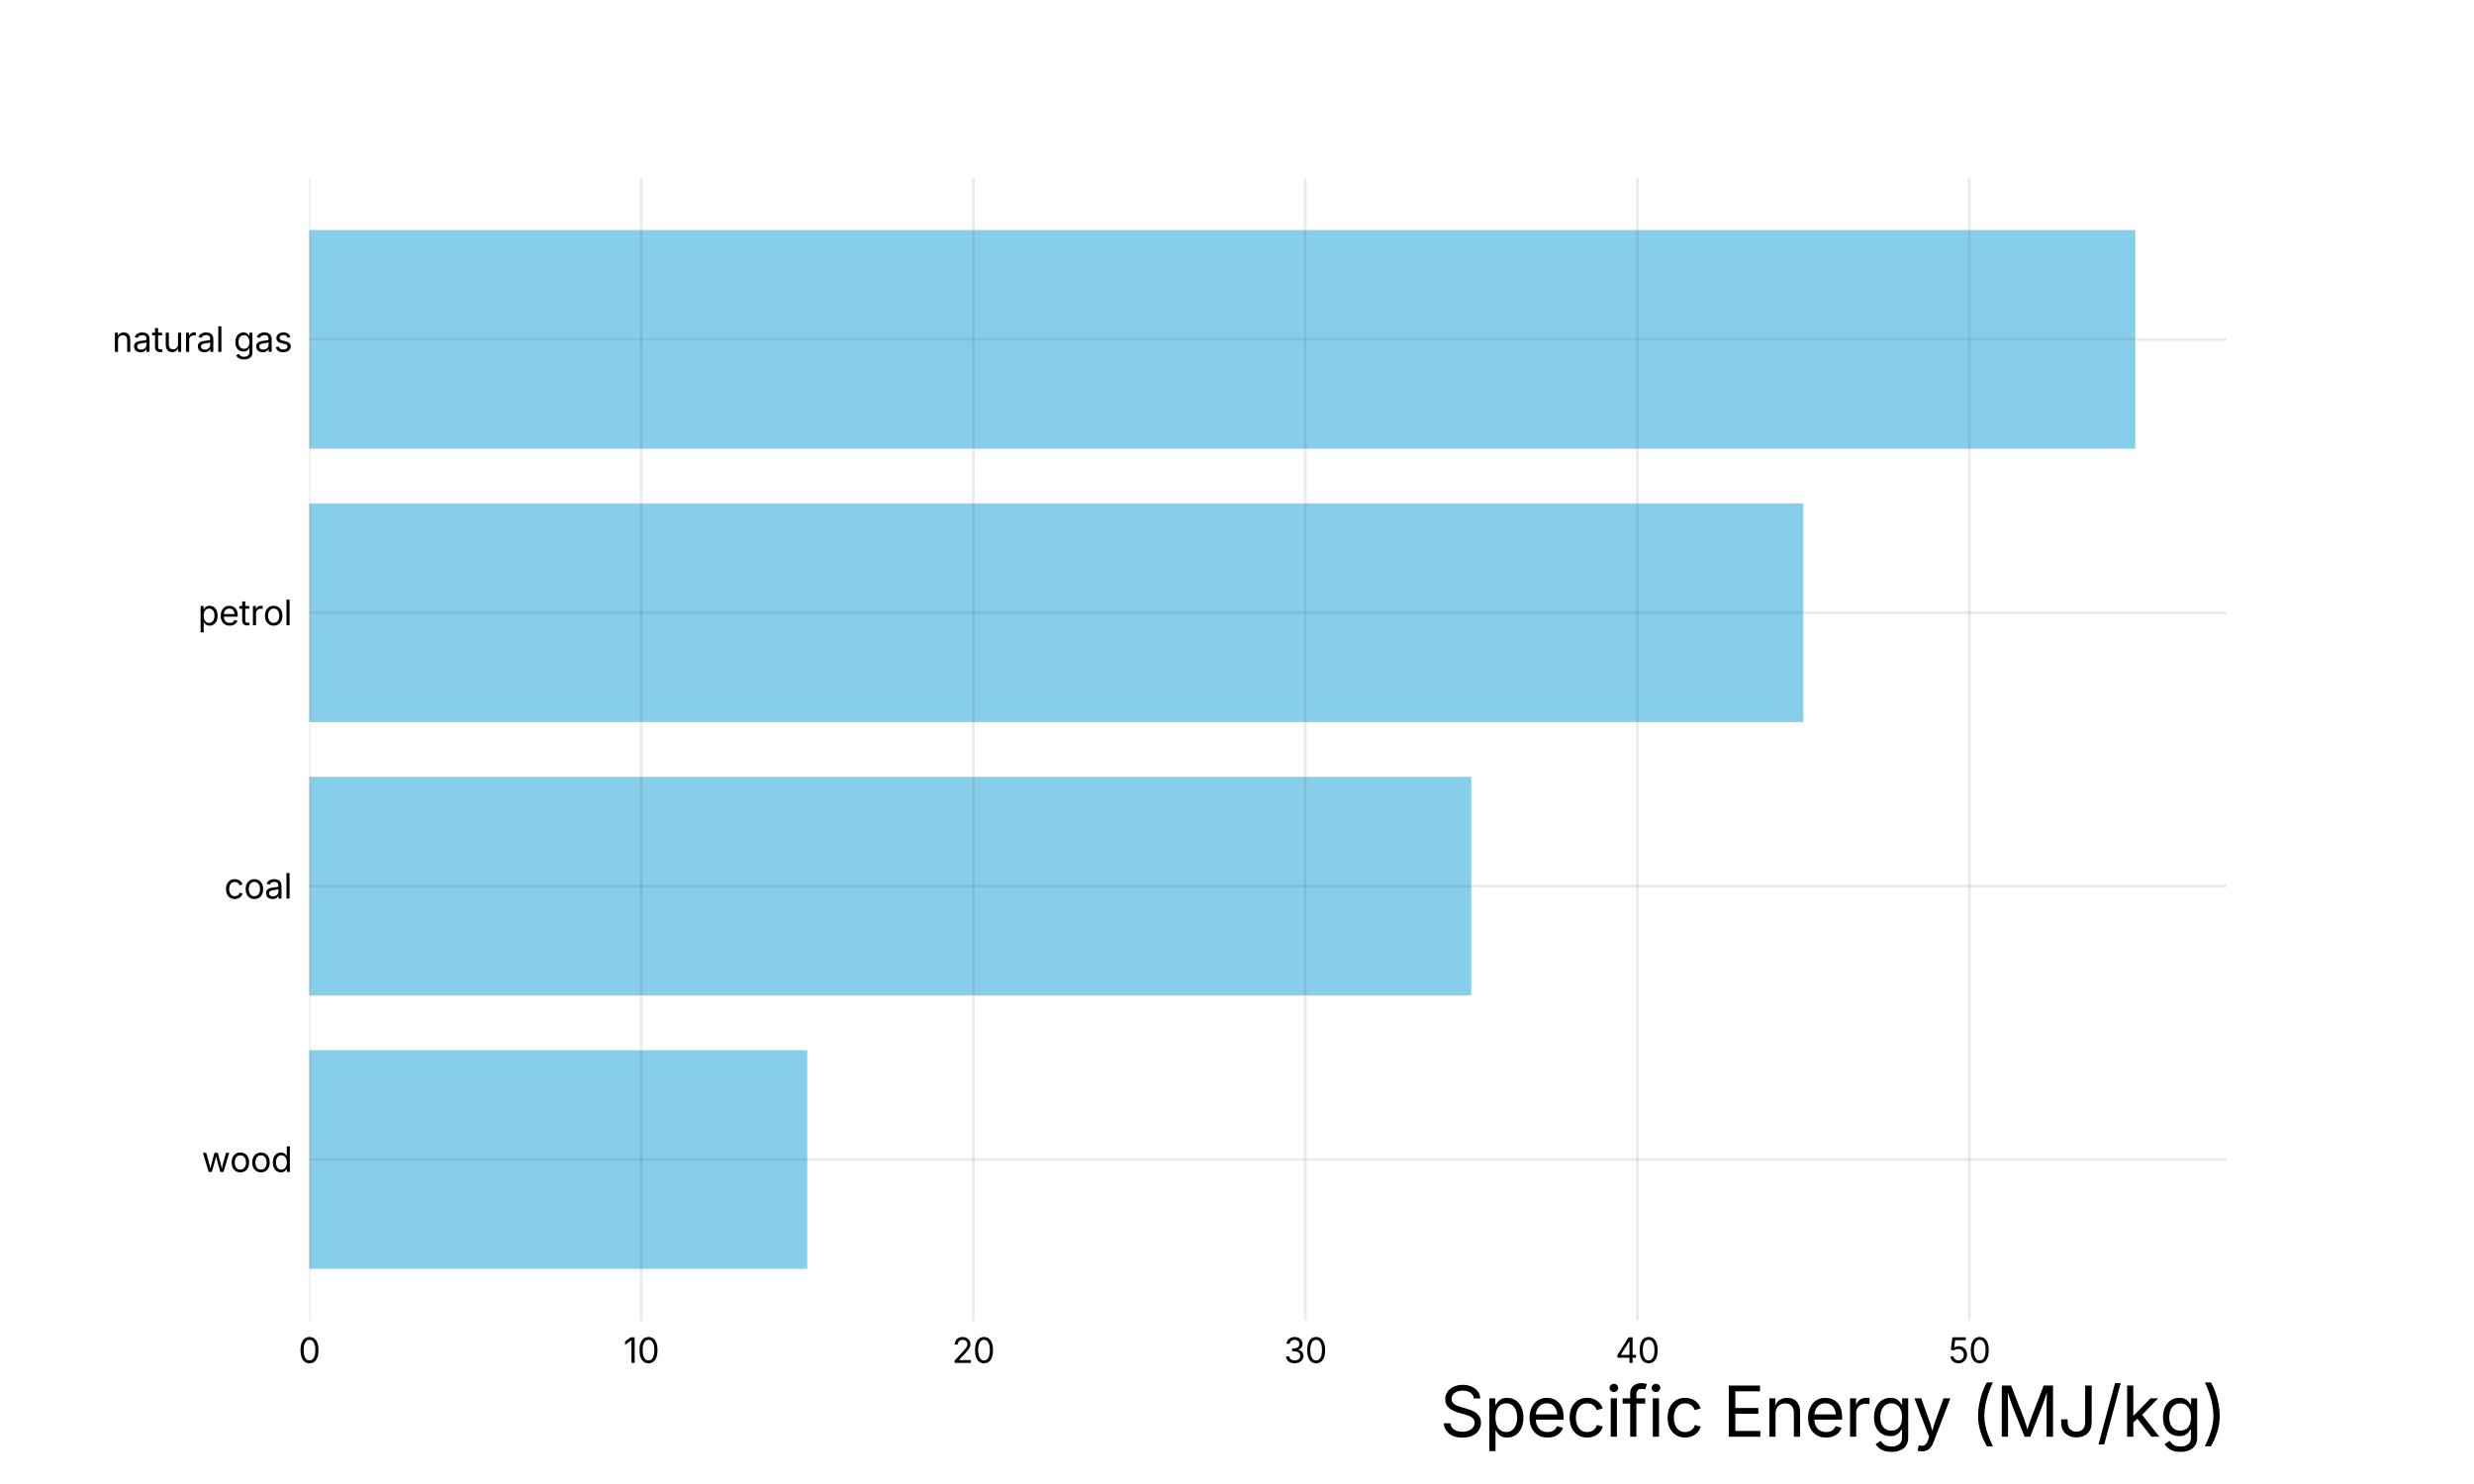 <?xml version="1.0" encoding="utf-8" standalone="no"?>
<!DOCTYPE svg PUBLIC "-//W3C//DTD SVG 1.1//EN"
  "http://www.w3.org/Graphics/SVG/1.1/DTD/svg11.dtd">
<svg xmlns:xlink="http://www.w3.org/1999/xlink" width="720pt" height="432pt" viewBox="0 0 720 432" xmlns="http://www.w3.org/2000/svg" version="1.1">
 <defs>
  <style type="text/css">*{stroke-linejoin: round; stroke-linecap: butt}</style>
 </defs>
 <g id="figure_1">
  <g id="patch_1">
   <path d="M 0 432 
L 720 432 
L 720 0 
L 0 0 
z
" style="fill: #ffffff"/>
  </g>
  <g id="axes_1">
   <g id="patch_2">
    <path d="M 90 384.48 
L 648 384.48 
L 648 51.84 
L 90 51.84 
z
" style="fill: #ffffff"/>
   </g>
   <g id="patch_3">
    <path d="M 90 369.36 
L 234.935 369.36 
L 234.935 305.697 
L 90 305.697 
z
" clip-path="url(#p40b8582f1f)" style="fill: #87ceeb"/>
   </g>
   <g id="patch_4">
    <path d="M 90 289.781 
L 428.182 289.781 
L 428.182 226.118 
L 90 226.118 
z
" clip-path="url(#p40b8582f1f)" style="fill: #87ceeb"/>
   </g>
   <g id="patch_5">
    <path d="M 90 210.202 
L 524.805 210.202 
L 524.805 146.539 
L 90 146.539 
z
" clip-path="url(#p40b8582f1f)" style="fill: #87ceeb"/>
   </g>
   <g id="patch_6">
    <path d="M 90 130.623 
L 621.429 130.623 
L 621.429 66.96 
L 90 66.96 
z
" clip-path="url(#p40b8582f1f)" style="fill: #87ceeb"/>
   </g>
   <g id="matplotlib.axis_1">
    <g id="xtick_1">
     <g id="line2d_1">
      <path d="M 90 384.48 
L 90 51.84 
" clip-path="url(#p40b8582f1f)" style="fill: none; stroke: #383838; stroke-opacity: 0.1; stroke-width: 0.8; stroke-linecap: square"/>
     </g>
     <g id="line2d_2"/>
     <g id="text_1">
      <!-- 0 -->
      <g transform="translate(86.845 396.755) scale(0.1 -0.1)">
       <defs>
        <path id="Inter-Regular-30" d="M 2019 -63 
Q 1500 -63 1134 218 
Q 769 500 575 1033 
Q 381 1566 381 2325 
Q 381 3081 576 3615 
Q 772 4150 1137 4434 
Q 1503 4719 2019 4719 
Q 2534 4719 2901 4434 
Q 3269 4150 3462 3615 
Q 3656 3081 3656 2325 
Q 3656 1569 3464 1034 
Q 3272 500 2906 218 
Q 2541 -63 2019 -63 
z
M 2019 456 
Q 2359 456 2596 678 
Q 2834 900 2959 1317 
Q 3084 1734 3084 2325 
Q 3084 2919 2959 3339 
Q 2834 3759 2596 3981 
Q 2359 4203 2019 4203 
Q 1678 4203 1440 3979 
Q 1203 3756 1078 3337 
Q 953 2919 953 2325 
Q 953 1734 1078 1317 
Q 1203 900 1440 678 
Q 1678 456 2019 456 
z
" transform="scale(0.016)"/>
       </defs>
       <use xlink:href="#Inter-Regular-30"/>
      </g>
     </g>
    </g>
    <g id="xtick_2">
     <g id="line2d_3">
      <path d="M 186.623 384.48 
L 186.623 51.84 
" clip-path="url(#p40b8582f1f)" style="fill: none; stroke: #383838; stroke-opacity: 0.1; stroke-width: 0.8; stroke-linecap: square"/>
     </g>
     <g id="line2d_4"/>
     <g id="text_2">
      <!-- 10 -->
      <g transform="translate(181.435 396.755) scale(0.1 -0.1)">
       <defs>
        <path id="Inter-Regular-31" d="M 2041 4656 
L 2041 0 
L 1456 0 
L 1456 4106 
L 1425 4106 
L 300 3272 
L 300 3909 
L 1313 4656 
L 2041 4656 
z
" transform="scale(0.016)"/>
       </defs>
       <use xlink:href="#Inter-Regular-31"/>
       <use xlink:href="#Inter-Regular-30" transform="translate(40.674 0)"/>
      </g>
     </g>
    </g>
    <g id="xtick_3">
     <g id="line2d_5">
      <path d="M 283.247 384.48 
L 283.247 51.84 
" clip-path="url(#p40b8582f1f)" style="fill: none; stroke: #383838; stroke-opacity: 0.1; stroke-width: 0.8; stroke-linecap: square"/>
     </g>
     <g id="line2d_6"/>
     <g id="text_3">
      <!-- 20 -->
      <g transform="translate(277.043 396.755) scale(0.1 -0.1)">
       <defs>
        <path id="Inter-Regular-32" d="M 481 0 
L 481 428 
L 2028 2106 
Q 2288 2388 2459 2600 
Q 2631 2813 2718 3005 
Q 2806 3197 2806 3413 
Q 2806 3656 2690 3834 
Q 2575 4013 2378 4108 
Q 2181 4203 1931 4203 
Q 1666 4203 1470 4095 
Q 1275 3988 1169 3792 
Q 1063 3597 1063 3334 
L 494 3334 
Q 494 3747 684 4059 
Q 875 4372 1203 4545 
Q 1531 4719 1947 4719 
Q 2363 4719 2683 4545 
Q 3003 4372 3186 4078 
Q 3369 3784 3369 3419 
Q 3369 3166 3278 2927 
Q 3188 2688 2959 2384 
Q 2731 2081 2319 1644 
L 1300 559 
L 1300 522 
L 3447 522 
L 3447 0 
L 481 0 
z
" transform="scale(0.016)"/>
       </defs>
       <use xlink:href="#Inter-Regular-32"/>
       <use xlink:href="#Inter-Regular-30" transform="translate(60.986 0)"/>
      </g>
     </g>
    </g>
    <g id="xtick_4">
     <g id="line2d_7">
      <path d="M 379.87 384.48 
L 379.87 51.84 
" clip-path="url(#p40b8582f1f)" style="fill: none; stroke: #383838; stroke-opacity: 0.1; stroke-width: 0.8; stroke-linecap: square"/>
     </g>
     <g id="line2d_8"/>
     <g id="text_4">
      <!-- 30 -->
      <g transform="translate(373.627 396.755) scale(0.1 -0.1)">
       <defs>
        <path id="Inter-Regular-33" d="M 1984 -63 
Q 1528 -63 1175 93 
Q 822 250 614 528 
Q 406 806 391 1175 
L 991 1175 
Q 1009 953 1142 792 
Q 1275 631 1492 545 
Q 1709 459 1975 459 
Q 2269 459 2495 561 
Q 2722 663 2853 847 
Q 2984 1031 2984 1272 
Q 2984 1525 2857 1717 
Q 2731 1909 2490 2018 
Q 2250 2128 1903 2128 
L 1525 2128 
L 1525 2644 
L 1903 2644 
Q 2175 2644 2383 2742 
Q 2591 2841 2706 3019 
Q 2822 3197 2822 3438 
Q 2822 3669 2720 3841 
Q 2619 4013 2431 4108 
Q 2244 4203 1991 4203 
Q 1753 4203 1545 4117 
Q 1338 4031 1205 3872 
Q 1072 3713 1063 3484 
L 491 3484 
Q 503 3850 709 4128 
Q 916 4406 1255 4562 
Q 1594 4719 2003 4719 
Q 2438 4719 2752 4544 
Q 3066 4369 3234 4084 
Q 3403 3800 3403 3469 
Q 3403 3075 3195 2800 
Q 2988 2525 2631 2419 
L 2631 2381 
Q 2928 2334 3139 2181 
Q 3350 2028 3461 1793 
Q 3572 1559 3572 1266 
Q 3572 884 3365 584 
Q 3159 284 2800 110 
Q 2441 -63 1984 -63 
z
" transform="scale(0.016)"/>
       </defs>
       <use xlink:href="#Inter-Regular-33"/>
       <use xlink:href="#Inter-Regular-30" transform="translate(61.768 0)"/>
      </g>
     </g>
    </g>
    <g id="xtick_5">
     <g id="line2d_9">
      <path d="M 476.494 384.48 
L 476.494 51.84 
" clip-path="url(#p40b8582f1f)" style="fill: none; stroke: #383838; stroke-opacity: 0.1; stroke-width: 0.8; stroke-linecap: square"/>
     </g>
     <g id="line2d_10"/>
     <g id="text_5">
      <!-- 40 -->
      <g transform="translate(470.109 396.755) scale(0.1 -0.1)">
       <defs>
        <path id="Inter-Regular-34" d="M 375 947 
L 375 1431 
L 2413 4656 
L 2772 4656 
L 2772 3913 
L 2531 3913 
L 1009 1506 
L 1009 1469 
L 3766 1469 
L 3766 947 
L 375 947 
z
M 2566 0 
L 2566 1091 
L 2569 1319 
L 2569 4656 
L 3134 4656 
L 3134 0 
L 2566 0 
z
" transform="scale(0.016)"/>
       </defs>
       <use xlink:href="#Inter-Regular-34"/>
       <use xlink:href="#Inter-Regular-30" transform="translate(64.6 0)"/>
      </g>
     </g>
    </g>
    <g id="xtick_6">
     <g id="line2d_11">
      <path d="M 573.117 384.48 
L 573.117 51.84 
" clip-path="url(#p40b8582f1f)" style="fill: none; stroke: #383838; stroke-opacity: 0.1; stroke-width: 0.8; stroke-linecap: square"/>
     </g>
     <g id="line2d_12"/>
     <g id="text_6">
      <!-- 50 -->
      <g transform="translate(566.996 396.755) scale(0.1 -0.1)">
       <defs>
        <path id="Inter-Regular-35" d="M 1863 -63 
Q 1453 -63 1128 98 
Q 803 259 609 539 
Q 416 819 400 1175 
L 975 1175 
Q 994 969 1116 806 
Q 1238 644 1433 551 
Q 1628 459 1863 459 
Q 2144 459 2364 590 
Q 2584 722 2709 953 
Q 2834 1184 2834 1478 
Q 2834 1778 2703 2015 
Q 2572 2253 2345 2389 
Q 2119 2525 1825 2525 
Q 1609 2525 1387 2456 
Q 1166 2388 1028 2281 
L 472 2350 
L 747 4656 
L 3197 4656 
L 3197 4134 
L 1247 4134 
L 1088 2775 
L 1113 2775 
Q 1256 2894 1475 2970 
Q 1694 3047 1934 3047 
Q 2253 3047 2523 2931 
Q 2794 2816 2994 2605 
Q 3194 2394 3305 2109 
Q 3416 1825 3416 1488 
Q 3416 1041 3214 691 
Q 3013 341 2663 139 
Q 2313 -63 1863 -63 
z
" transform="scale(0.016)"/>
       </defs>
       <use xlink:href="#Inter-Regular-35"/>
       <use xlink:href="#Inter-Regular-30" transform="translate(59.326 0)"/>
      </g>
     </g>
    </g>
    <g id="text_7">
     <!-- Specific Energy (MJ/kg) -->
     <g transform="translate(419.022 418.236) scale(0.2 -0.2)">
      <defs>
       <path id="Inter-Regular-53" d="M 2053 -81 
Q 1550 -81 1179 81 
Q 809 244 600 536 
Q 391 828 363 1219 
L 972 1219 
Q 997 956 1150 786 
Q 1303 616 1542 533 
Q 1781 450 2053 450 
Q 2369 450 2620 553 
Q 2872 656 3019 843 
Q 3166 1031 3166 1278 
Q 3166 1503 3039 1643 
Q 2913 1784 2703 1875 
Q 2494 1966 2244 2034 
L 1681 2194 
Q 1119 2353 806 2650 
Q 494 2947 494 3409 
Q 494 3803 706 4098 
Q 919 4394 1281 4556 
Q 1644 4719 2094 4719 
Q 2553 4719 2906 4556 
Q 3259 4394 3464 4114 
Q 3669 3834 3681 3481 
L 3100 3481 
Q 3059 3822 2775 4008 
Q 2491 4194 2075 4194 
Q 1775 4194 1548 4095 
Q 1322 3997 1197 3826 
Q 1072 3656 1072 3438 
Q 1072 3194 1223 3045 
Q 1375 2897 1583 2814 
Q 1791 2731 1959 2684 
L 2425 2556 
Q 2613 2506 2839 2418 
Q 3066 2331 3272 2186 
Q 3478 2041 3611 1817 
Q 3744 1594 3744 1269 
Q 3744 888 3545 581 
Q 3347 275 2969 97 
Q 2591 -81 2053 -81 
z
" transform="scale(0.016)"/>
       <path id="Inter-Regular-70" d="M 494 -1306 
L 494 3494 
L 1038 3494 
L 1038 2934 
L 1100 2934 
Q 1159 3028 1265 3170 
Q 1372 3313 1572 3425 
Q 1772 3538 2113 3538 
Q 2550 3538 2883 3319 
Q 3216 3100 3405 2695 
Q 3594 2291 3594 1738 
Q 3594 1181 3406 775 
Q 3219 369 2886 147 
Q 2553 -75 2116 -75 
Q 1784 -75 1581 39 
Q 1378 153 1268 298 
Q 1159 444 1100 541 
L 1056 541 
L 1056 -1306 
L 494 -1306 
z
M 2031 428 
Q 2359 428 2579 604 
Q 2800 781 2911 1079 
Q 3022 1378 3022 1744 
Q 3022 2106 2912 2398 
Q 2803 2691 2583 2862 
Q 2363 3034 2031 3034 
Q 1709 3034 1490 2871 
Q 1272 2709 1161 2420 
Q 1050 2131 1050 1744 
Q 1050 1356 1162 1059 
Q 1275 763 1495 595 
Q 1716 428 2031 428 
z
" transform="scale(0.016)"/>
       <path id="Inter-Regular-65" d="M 1963 -75 
Q 1456 -75 1089 150 
Q 722 375 523 778 
Q 325 1181 325 1719 
Q 325 2256 519 2665 
Q 713 3075 1067 3306 
Q 1422 3538 1897 3538 
Q 2175 3538 2445 3445 
Q 2716 3353 2936 3148 
Q 3156 2944 3287 2609 
Q 3419 2275 3419 1791 
L 3419 1556 
L 706 1556 
L 706 2031 
L 3116 2031 
L 2853 1856 
Q 2853 2200 2745 2467 
Q 2638 2734 2425 2886 
Q 2213 3038 1897 3038 
Q 1581 3038 1356 2883 
Q 1131 2728 1012 2479 
Q 894 2231 894 1947 
L 894 1631 
Q 894 1244 1028 973 
Q 1163 703 1405 564 
Q 1647 425 1966 425 
Q 2172 425 2340 484 
Q 2509 544 2631 664 
Q 2753 784 2819 963 
L 3363 813 
Q 3281 550 3087 350 
Q 2894 150 2608 37 
Q 2322 -75 1963 -75 
z
" transform="scale(0.016)"/>
       <path id="Inter-Regular-63" d="M 1916 -75 
Q 1441 -75 1083 150 
Q 725 375 525 781 
Q 325 1188 325 1725 
Q 325 2272 525 2680 
Q 725 3088 1083 3313 
Q 1441 3538 1916 3538 
Q 2169 3538 2394 3472 
Q 2619 3406 2805 3282 
Q 2991 3159 3125 2979 
Q 3259 2800 3331 2572 
L 2791 2419 
Q 2753 2553 2675 2665 
Q 2597 2778 2486 2861 
Q 2375 2944 2231 2989 
Q 2088 3034 1916 3034 
Q 1566 3034 1341 2851 
Q 1116 2669 1006 2372 
Q 897 2075 897 1725 
Q 897 1381 1006 1086 
Q 1116 791 1341 609 
Q 1566 428 1916 428 
Q 2091 428 2237 475 
Q 2384 522 2498 608 
Q 2613 694 2691 812 
Q 2769 931 2806 1072 
L 3344 919 
Q 3275 684 3139 501 
Q 3003 319 2815 189 
Q 2628 59 2400 -8 
Q 2172 -75 1916 -75 
z
" transform="scale(0.016)"/>
       <path id="Inter-Regular-69" d="M 494 0 
L 494 3494 
L 1056 3494 
L 1056 0 
L 494 0 
z
M 778 4066 
Q 619 4066 503 4175 
Q 388 4284 388 4438 
Q 388 4594 503 4701 
Q 619 4809 778 4809 
Q 941 4809 1056 4701 
Q 1172 4594 1172 4438 
Q 1172 4284 1056 4175 
Q 941 4066 778 4066 
z
" transform="scale(0.016)"/>
       <path id="Inter-Regular-66" d="M 2119 3494 
L 2119 3013 
L 63 3013 
L 63 3494 
L 2119 3494 
z
M 750 0 
L 750 3959 
Q 750 4263 892 4466 
Q 1034 4669 1262 4772 
Q 1491 4875 1744 4875 
Q 1944 4875 2075 4842 
Q 2206 4809 2269 4781 
L 2113 4300 
Q 2069 4316 1998 4334 
Q 1928 4353 1809 4353 
Q 1550 4353 1431 4220 
Q 1313 4088 1313 3834 
L 1313 0 
L 750 0 
z
" transform="scale(0.016)"/>
       <path id="Inter-Regular-20" transform="scale(0.016)"/>
       <path id="Inter-Regular-45" d="M 563 0 
L 563 4656 
L 3400 4656 
L 3400 4131 
L 1156 4131 
L 1156 2613 
L 3247 2613 
L 3247 2088 
L 1156 2088 
L 1156 525 
L 3428 525 
L 3428 0 
L 563 0 
z
" transform="scale(0.016)"/>
       <path id="Inter-Regular-6e" d="M 1056 2094 
L 1056 0 
L 494 0 
L 494 3494 
L 1034 3494 
L 1038 2647 
L 959 2647 
Q 1119 3131 1414 3334 
Q 1709 3538 2106 3538 
Q 2459 3538 2725 3392 
Q 2991 3247 3139 2955 
Q 3288 2663 3288 2219 
L 3288 0 
L 2725 0 
L 2725 2172 
Q 2725 2575 2514 2803 
Q 2303 3031 1938 3031 
Q 1688 3031 1488 2922 
Q 1288 2813 1172 2603 
Q 1056 2394 1056 2094 
z
" transform="scale(0.016)"/>
       <path id="Inter-Regular-72" d="M 494 0 
L 494 3494 
L 1038 3494 
L 1038 2956 
L 1075 2956 
Q 1172 3222 1420 3383 
Q 1669 3544 1981 3544 
Q 2044 3544 2130 3541 
Q 2216 3538 2266 3534 
L 2266 2969 
Q 2241 2975 2141 2987 
Q 2041 3000 1928 3000 
Q 1678 3000 1479 2895 
Q 1281 2791 1168 2608 
Q 1056 2425 1056 2188 
L 1056 0 
L 494 0 
z
" transform="scale(0.016)"/>
       <path id="Inter-Regular-67" d="M 1909 -1381 
Q 1522 -1381 1239 -1282 
Q 956 -1184 768 -1021 
Q 581 -859 472 -669 
L 928 -375 
Q 1003 -475 1114 -597 
Q 1225 -719 1414 -805 
Q 1603 -891 1909 -891 
Q 2328 -891 2598 -691 
Q 2869 -491 2869 -59 
L 2869 641 
L 2816 641 
Q 2756 541 2648 403 
Q 2541 266 2339 161 
Q 2138 56 1800 56 
Q 1381 56 1047 254 
Q 713 453 519 834 
Q 325 1216 325 1763 
Q 325 2303 515 2701 
Q 706 3100 1042 3319 
Q 1378 3538 1813 3538 
Q 2150 3538 2351 3427 
Q 2553 3316 2662 3172 
Q 2772 3028 2831 2934 
L 2884 2934 
L 2884 3494 
L 3431 3494 
L 3431 -91 
Q 3431 -541 3228 -827 
Q 3025 -1113 2679 -1247 
Q 2334 -1381 1909 -1381 
z
M 1894 556 
Q 2213 556 2431 701 
Q 2650 847 2762 1120 
Q 2875 1394 2875 1775 
Q 2875 2147 2764 2430 
Q 2653 2713 2434 2873 
Q 2216 3034 1894 3034 
Q 1563 3034 1341 2864 
Q 1119 2694 1008 2409 
Q 897 2125 897 1775 
Q 897 1416 1009 1141 
Q 1122 866 1344 711 
Q 1566 556 1894 556 
z
" transform="scale(0.016)"/>
       <path id="Inter-Regular-79" d="M 438 -1266 
L 581 -778 
L 641 -794 
Q 813 -838 953 -817 
Q 1094 -797 1206 -678 
Q 1319 -559 1403 -309 
L 1503 -19 
L 169 3494 
L 784 3494 
L 1528 1422 
Q 1647 1097 1728 778 
Q 1809 459 1900 159 
L 1694 159 
Q 1784 459 1867 779 
Q 1950 1100 2066 1422 
L 2816 3494 
L 3428 3494 
L 1894 -522 
Q 1788 -800 1639 -979 
Q 1491 -1159 1294 -1245 
Q 1097 -1331 850 -1331 
Q 700 -1331 590 -1309 
Q 481 -1288 438 -1266 
z
" transform="scale(0.016)"/>
       <path id="Inter-Regular-28" d="M 681 1897 
Q 681 2406 786 2964 
Q 891 3522 1072 4039 
Q 1253 4556 1488 4941 
L 2034 4941 
Q 1794 4450 1617 3919 
Q 1441 3388 1347 2870 
Q 1253 2353 1253 1897 
Q 1253 1481 1336 1056 
Q 1419 631 1592 157 
Q 1766 -316 2034 -872 
L 1488 -872 
Q 1091 -194 886 509 
Q 681 1213 681 1897 
z
" transform="scale(0.016)"/>
       <path id="Inter-Regular-4d" d="M 563 0 
L 563 4656 
L 1406 4656 
L 2553 1719 
Q 2594 1616 2645 1461 
Q 2697 1306 2755 1125 
Q 2813 944 2866 764 
Q 2919 584 2959 431 
L 2828 431 
Q 2872 575 2925 751 
Q 2978 928 3036 1111 
Q 3094 1294 3147 1453 
Q 3200 1613 3241 1719 
L 4372 4656 
L 5219 4656 
L 5219 0 
L 4634 0 
L 4634 2659 
Q 4634 2803 4636 2987 
Q 4638 3172 4642 3375 
Q 4647 3578 4651 3787 
Q 4656 3997 4659 4194 
L 4709 4194 
Q 4644 3978 4570 3754 
Q 4497 3531 4426 3323 
Q 4356 3116 4293 2944 
Q 4231 2772 4188 2659 
L 3147 0 
L 2631 0 
L 1575 2659 
Q 1531 2769 1472 2936 
Q 1413 3103 1342 3308 
Q 1272 3513 1197 3739 
Q 1122 3966 1044 4194 
L 1100 4194 
Q 1106 4019 1111 3816 
Q 1116 3613 1119 3405 
Q 1122 3197 1125 3005 
Q 1128 2813 1128 2659 
L 1128 0 
L 563 0 
z
" transform="scale(0.016)"/>
       <path id="Inter-Regular-4a" d="M 1703 -63 
Q 1088 -63 700 300 
Q 313 663 313 1331 
L 313 1581 
L 906 1581 
L 906 1331 
Q 906 906 1125 682 
Q 1344 459 1703 459 
Q 2059 459 2278 682 
Q 2497 906 2497 1331 
L 2497 4656 
L 3091 4656 
L 3091 1331 
Q 3091 663 2705 300 
Q 2319 -63 1703 -63 
z
" transform="scale(0.016)"/>
       <path id="Inter-Regular-2f" d="M 2163 4875 
L 663 -700 
L 144 -700 
L 1644 4875 
L 2163 4875 
z
" transform="scale(0.016)"/>
       <path id="Inter-Regular-6b" d="M 1022 1256 
L 1022 1953 
L 1125 1953 
L 2619 3494 
L 3316 3494 
L 1700 1834 
L 1638 1834 
L 1022 1256 
z
M 494 0 
L 494 4656 
L 1056 4656 
L 1056 0 
L 494 0 
z
M 2703 0 
L 1366 1709 
L 1766 2106 
L 3425 0 
L 2703 0 
z
" transform="scale(0.016)"/>
       <path id="Inter-Regular-29" d="M 300 -872 
Q 578 -300 750 176 
Q 922 653 1001 1075 
Q 1081 1497 1081 1897 
Q 1081 2353 987 2870 
Q 894 3388 719 3919 
Q 544 4450 300 4941 
L 847 4941 
Q 1081 4556 1264 4039 
Q 1447 3522 1550 2962 
Q 1653 2403 1653 1897 
Q 1653 1200 1445 497 
Q 1238 -206 847 -872 
L 300 -872 
z
" transform="scale(0.016)"/>
      </defs>
      <use xlink:href="#Inter-Regular-53"/>
      <use xlink:href="#Inter-Regular-70" transform="translate(64.16 0)"/>
      <use xlink:href="#Inter-Regular-65" transform="translate(125.391 0)"/>
      <use xlink:href="#Inter-Regular-63" transform="translate(183.691 0)"/>
      <use xlink:href="#Inter-Regular-69" transform="translate(240.82 0)"/>
      <use xlink:href="#Inter-Regular-66" transform="translate(265.039 0)"/>
      <use xlink:href="#Inter-Regular-69" transform="translate(302.051 0)"/>
      <use xlink:href="#Inter-Regular-63" transform="translate(326.27 0)"/>
      <use xlink:href="#Inter-Regular-20" transform="translate(383.398 0)"/>
      <use xlink:href="#Inter-Regular-45" transform="translate(411.523 0)"/>
      <use xlink:href="#Inter-Regular-6e" transform="translate(471.631 0)"/>
      <use xlink:href="#Inter-Regular-65" transform="translate(530.713 0)"/>
      <use xlink:href="#Inter-Regular-72" transform="translate(589.014 0)"/>
      <use xlink:href="#Inter-Regular-67" transform="translate(626.66 0)"/>
      <use xlink:href="#Inter-Regular-79" transform="translate(687.988 0)"/>
      <use xlink:href="#Inter-Regular-20" transform="translate(744.189 0)"/>
      <use xlink:href="#Inter-Regular-28" transform="translate(772.314 0)"/>
      <use xlink:href="#Inter-Regular-4d" transform="translate(808.789 0)"/>
      <use xlink:href="#Inter-Regular-4a" transform="translate(899.121 0)"/>
      <use xlink:href="#Inter-Regular-2f" transform="translate(956.201 0)"/>
      <use xlink:href="#Inter-Regular-6b" transform="translate(992.236 0)"/>
      <use xlink:href="#Inter-Regular-67" transform="translate(1047.119 0)"/>
      <use xlink:href="#Inter-Regular-29" transform="translate(1108.447 0)"/>
     </g>
    </g>
   </g>
   <g id="matplotlib.axis_2">
    <g id="ytick_1">
     <g id="line2d_13">
      <path d="M 90 337.528 
L 648 337.528 
" clip-path="url(#p40b8582f1f)" style="fill: none; stroke: #383838; stroke-opacity: 0.1; stroke-width: 0.8; stroke-linecap: square"/>
     </g>
     <g id="line2d_14"/>
     <g id="text_8">
      <!-- wood -->
      <g transform="translate(58.698 341.166) scale(0.1 -0.1)">
       <defs>
        <path id="Inter-Regular-77" d="M 1278 0 
L 219 3494 
L 816 3494 
L 1241 1969 
Q 1328 1656 1428 1261 
Q 1528 866 1625 366 
L 1528 366 
Q 1622 844 1719 1241 
Q 1816 1638 1906 1969 
L 2325 3494 
L 2925 3494 
L 3338 1969 
Q 3425 1647 3520 1251 
Q 3616 856 3709 366 
L 3609 366 
Q 3709 850 3807 1245 
Q 3906 1641 3997 1969 
L 4422 3494 
L 5019 3494 
L 3959 0 
L 3400 0 
L 2947 1581 
Q 2878 1822 2812 2072 
Q 2747 2322 2684 2584 
Q 2622 2847 2556 3119 
L 2681 3119 
Q 2619 2850 2555 2586 
Q 2491 2322 2425 2069 
Q 2359 1816 2291 1581 
L 1838 0 
L 1278 0 
z
" transform="scale(0.016)"/>
        <path id="Inter-Regular-6f" d="M 1916 -75 
Q 1441 -75 1083 150 
Q 725 375 525 781 
Q 325 1188 325 1725 
Q 325 2272 525 2680 
Q 725 3088 1083 3313 
Q 1441 3538 1916 3538 
Q 2394 3538 2753 3313 
Q 3113 3088 3313 2680 
Q 3513 2272 3513 1725 
Q 3513 1188 3313 781 
Q 3113 375 2753 150 
Q 2394 -75 1916 -75 
z
M 1916 428 
Q 2269 428 2497 609 
Q 2725 791 2834 1086 
Q 2944 1381 2944 1725 
Q 2944 2072 2834 2370 
Q 2725 2669 2497 2851 
Q 2269 3034 1916 3034 
Q 1566 3034 1341 2851 
Q 1116 2669 1006 2372 
Q 897 2075 897 1725 
Q 897 1381 1006 1086 
Q 1116 791 1341 609 
Q 1566 428 1916 428 
z
" transform="scale(0.016)"/>
        <path id="Inter-Regular-64" d="M 1803 -75 
Q 1369 -75 1034 147 
Q 700 369 512 775 
Q 325 1181 325 1738 
Q 325 2291 514 2695 
Q 703 3100 1037 3319 
Q 1372 3538 1806 3538 
Q 2147 3538 2347 3425 
Q 2547 3313 2655 3170 
Q 2763 3028 2819 2934 
L 2863 2934 
L 2863 4656 
L 3425 4656 
L 3425 0 
L 2881 0 
L 2881 541 
L 2819 541 
Q 2763 444 2652 298 
Q 2541 153 2339 39 
Q 2138 -75 1803 -75 
z
M 1888 428 
Q 2206 428 2425 595 
Q 2644 763 2756 1059 
Q 2869 1356 2869 1744 
Q 2869 2131 2758 2420 
Q 2647 2709 2428 2871 
Q 2209 3034 1888 3034 
Q 1556 3034 1336 2862 
Q 1116 2691 1006 2398 
Q 897 2106 897 1744 
Q 897 1378 1008 1079 
Q 1119 781 1341 604 
Q 1563 428 1888 428 
z
" transform="scale(0.016)"/>
       </defs>
       <use xlink:href="#Inter-Regular-77"/>
       <use xlink:href="#Inter-Regular-6f" transform="translate(81.836 0)"/>
       <use xlink:href="#Inter-Regular-6f" transform="translate(141.797 0)"/>
       <use xlink:href="#Inter-Regular-64" transform="translate(201.758 0)"/>
      </g>
     </g>
    </g>
    <g id="ytick_2">
     <g id="line2d_15">
      <path d="M 90 257.949 
L 648 257.949 
" clip-path="url(#p40b8582f1f)" style="fill: none; stroke: #383838; stroke-opacity: 0.1; stroke-width: 0.8; stroke-linecap: square"/>
     </g>
     <g id="line2d_16"/>
     <g id="text_9">
      <!-- coal -->
      <g transform="translate(65.253 261.587) scale(0.1 -0.1)">
       <defs>
        <path id="Inter-Regular-61" d="M 1472 -81 
Q 1141 -81 870 44 
Q 600 169 440 409 
Q 281 650 281 994 
Q 281 1294 400 1481 
Q 519 1669 717 1776 
Q 916 1884 1156 1937 
Q 1397 1991 1641 2022 
Q 1953 2063 2150 2084 
Q 2347 2106 2442 2159 
Q 2538 2213 2538 2341 
L 2538 2359 
Q 2538 2578 2456 2729 
Q 2375 2881 2212 2962 
Q 2050 3044 1806 3044 
Q 1556 3044 1378 2966 
Q 1200 2888 1089 2770 
Q 978 2653 922 2531 
L 381 2709 
Q 516 3028 744 3208 
Q 972 3388 1247 3463 
Q 1522 3538 1791 3538 
Q 1966 3538 2189 3495 
Q 2413 3453 2620 3328 
Q 2828 3203 2964 2958 
Q 3100 2713 3100 2303 
L 3100 0 
L 2547 0 
L 2547 475 
L 2509 475 
Q 2450 353 2319 223 
Q 2188 94 1978 6 
Q 1769 -81 1472 -81 
z
M 1569 416 
Q 1881 416 2097 537 
Q 2313 659 2425 854 
Q 2538 1050 2538 1263 
L 2538 1747 
Q 2503 1706 2387 1673 
Q 2272 1641 2123 1616 
Q 1975 1591 1836 1573 
Q 1697 1556 1616 1547 
Q 1413 1522 1236 1461 
Q 1059 1400 953 1283 
Q 847 1166 847 966 
Q 847 784 940 662 
Q 1034 541 1196 478 
Q 1359 416 1569 416 
z
" transform="scale(0.016)"/>
        <path id="Inter-Regular-6c" d="M 1056 4656 
L 1056 0 
L 494 0 
L 494 4656 
L 1056 4656 
z
" transform="scale(0.016)"/>
       </defs>
       <use xlink:href="#Inter-Regular-63"/>
       <use xlink:href="#Inter-Regular-6f" transform="translate(57.129 0)"/>
       <use xlink:href="#Inter-Regular-61" transform="translate(117.09 0)"/>
       <use xlink:href="#Inter-Regular-6c" transform="translate(173.242 0)"/>
      </g>
     </g>
    </g>
    <g id="ytick_3">
     <g id="line2d_17">
      <path d="M 90 178.371 
L 648 178.371 
" clip-path="url(#p40b8582f1f)" style="fill: none; stroke: #383838; stroke-opacity: 0.1; stroke-width: 0.8; stroke-linecap: square"/>
     </g>
     <g id="line2d_18"/>
     <g id="text_10">
      <!-- petrol -->
      <g transform="translate(57.592 182.008) scale(0.1 -0.1)">
       <defs>
        <path id="Inter-Regular-74" d="M 1869 3494 
L 1869 3013 
L 63 3013 
L 63 3494 
L 1869 3494 
z
M 588 4325 
L 1150 4325 
L 1150 906 
Q 1150 672 1245 564 
Q 1341 456 1563 456 
Q 1616 456 1698 468 
Q 1781 481 1850 494 
L 1966 19 
Q 1878 -13 1767 -28 
Q 1656 -44 1547 -44 
Q 1094 -44 841 195 
Q 588 434 588 863 
L 588 4325 
z
" transform="scale(0.016)"/>
       </defs>
       <use xlink:href="#Inter-Regular-70"/>
       <use xlink:href="#Inter-Regular-65" transform="translate(61.23 0)"/>
       <use xlink:href="#Inter-Regular-74" transform="translate(119.531 0)"/>
       <use xlink:href="#Inter-Regular-72" transform="translate(152.246 0)"/>
       <use xlink:href="#Inter-Regular-6f" transform="translate(189.893 0)"/>
       <use xlink:href="#Inter-Regular-6c" transform="translate(249.854 0)"/>
      </g>
     </g>
    </g>
    <g id="ytick_4">
     <g id="line2d_19">
      <path d="M 90 98.792 
L 648 98.792 
" clip-path="url(#p40b8582f1f)" style="fill: none; stroke: #383838; stroke-opacity: 0.1; stroke-width: 0.8; stroke-linecap: square"/>
     </g>
     <g id="line2d_20"/>
     <g id="text_11">
      <!-- natural gas -->
      <g transform="translate(32.652 102.429) scale(0.1 -0.1)">
       <defs>
        <path id="Inter-Regular-75" d="M 1678 -44 
Q 1325 -44 1058 101 
Q 791 247 642 540 
Q 494 834 494 1275 
L 494 3494 
L 1056 3494 
L 1056 1322 
Q 1056 919 1268 691 
Q 1481 463 1847 463 
Q 2097 463 2295 572 
Q 2494 681 2609 892 
Q 2725 1103 2725 1400 
L 2725 3494 
L 3291 3494 
L 3291 0 
L 2747 0 
L 2747 847 
L 2822 847 
Q 2659 356 2361 156 
Q 2063 -44 1678 -44 
z
" transform="scale(0.016)"/>
        <path id="Inter-Regular-73" d="M 1681 -75 
Q 1322 -75 1042 29 
Q 763 134 581 340 
Q 400 547 338 847 
L 872 975 
Q 947 688 1155 553 
Q 1363 419 1675 419 
Q 2041 419 2258 575 
Q 2475 731 2475 947 
Q 2475 1128 2348 1248 
Q 2222 1369 1963 1428 
L 1381 1566 
Q 906 1678 675 1914 
Q 444 2150 444 2519 
Q 444 2819 612 3048 
Q 781 3278 1073 3408 
Q 1366 3538 1738 3538 
Q 2097 3538 2348 3430 
Q 2600 3322 2758 3133 
Q 2916 2944 2994 2697 
L 2484 2566 
Q 2413 2753 2245 2906 
Q 2078 3059 1741 3059 
Q 1428 3059 1220 2915 
Q 1013 2772 1013 2553 
Q 1013 2359 1153 2242 
Q 1294 2125 1600 2053 
L 2128 1928 
Q 2603 1816 2831 1580 
Q 3059 1344 3059 984 
Q 3059 678 2886 439 
Q 2713 200 2402 62 
Q 2091 -75 1681 -75 
z
" transform="scale(0.016)"/>
       </defs>
       <use xlink:href="#Inter-Regular-6e"/>
       <use xlink:href="#Inter-Regular-61" transform="translate(59.082 0)"/>
       <use xlink:href="#Inter-Regular-74" transform="translate(115.234 0)"/>
       <use xlink:href="#Inter-Regular-75" transform="translate(147.949 0)"/>
       <use xlink:href="#Inter-Regular-72" transform="translate(207.08 0)"/>
       <use xlink:href="#Inter-Regular-61" transform="translate(244.727 0)"/>
       <use xlink:href="#Inter-Regular-6c" transform="translate(300.879 0)"/>
       <use xlink:href="#Inter-Regular-20" transform="translate(325.098 0)"/>
       <use xlink:href="#Inter-Regular-67" transform="translate(353.223 0)"/>
       <use xlink:href="#Inter-Regular-61" transform="translate(414.551 0)"/>
       <use xlink:href="#Inter-Regular-73" transform="translate(470.703 0)"/>
      </g>
     </g>
    </g>
   </g>
  </g>
 </g>
 <defs>
  <clipPath id="p40b8582f1f">
   <rect x="90" y="51.84" width="558" height="332.64"/>
  </clipPath>
 </defs>
</svg>
